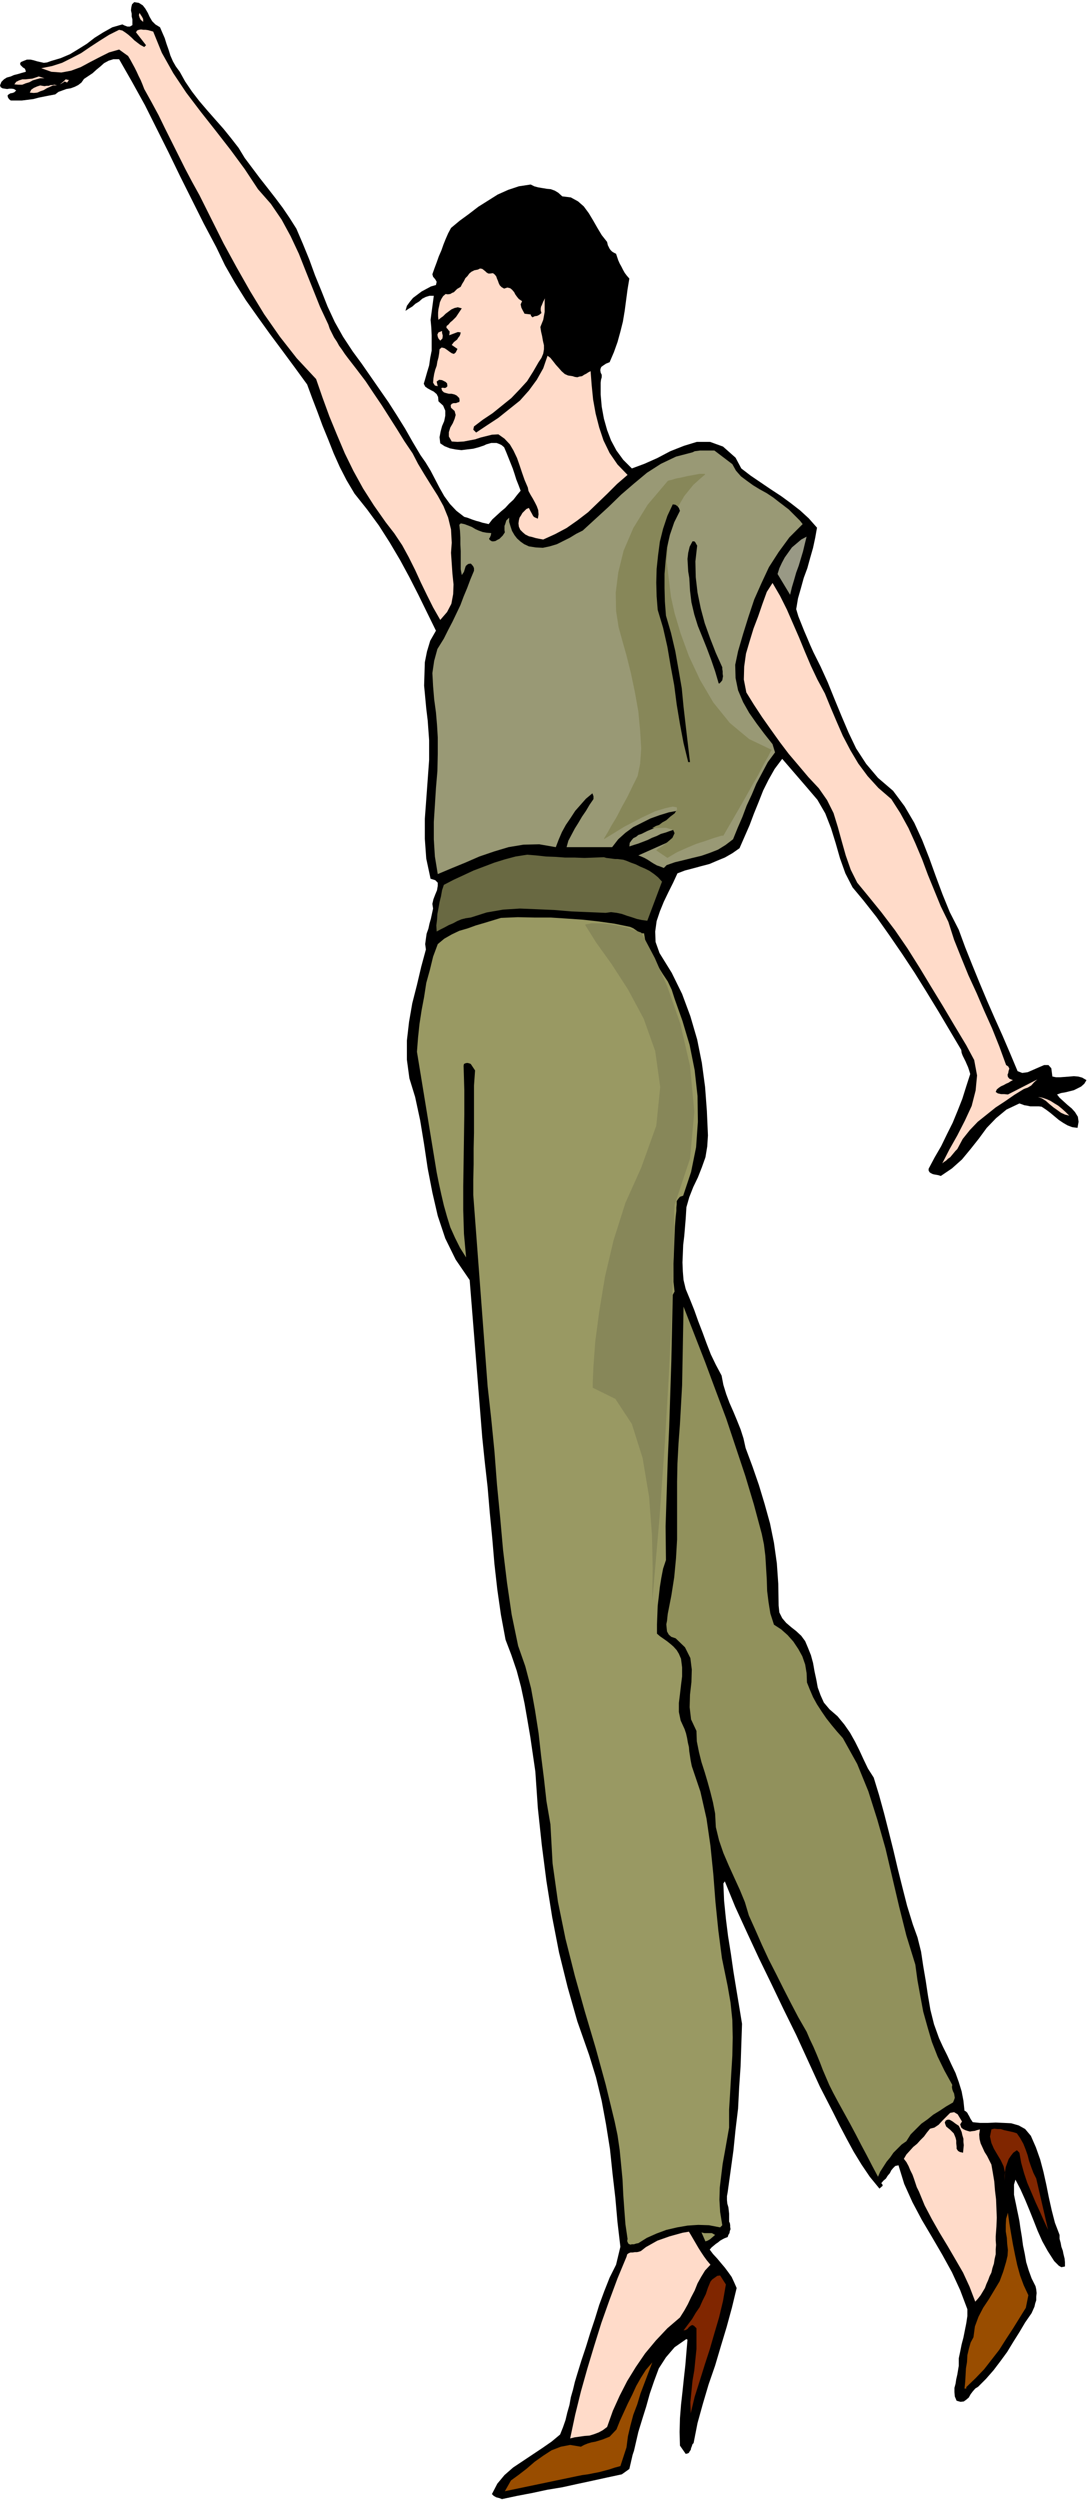 <svg xmlns="http://www.w3.org/2000/svg" fill-rule="evenodd" height="1125.228" preserveAspectRatio="none" stroke-linecap="round" viewBox="0 0 3035 6964" width="490.455"><style>.brush1{fill:#000}.pen1{stroke:none}.brush2{fill:#ffdbc9}.brush6{fill:#999963}.brush8{fill:#802600}.brush9{fill:#994d00}.brush10{fill:#878759}</style><path class="pen1 brush1" d="m446 76 6 14 7 16 5 16 6 17 5 16 7 16 8 14 11 15 15 27 19 28 20 26 23 27 22 25 23 26 21 26 21 27 17 28 21 28 21 28 22 28 21 27 21 28 19 28 19 30 18 42 18 44 16 44 18 44 17 43 20 43 23 41 27 41 25 34 25 36 25 36 25 36 23 36 23 37 21 37 22 37 14 20 14 23 12 23 13 25 13 23 16 22 18 19 22 17 8 2 8 3 8 3 9 3 8 2 9 3 9 2 9 2 10-13 12-11 12-11 12-10 11-12 12-11 10-13 10-12-6-16-6-15-5-16-5-15-6-15-6-15-6-15-6-14-7-6-6-3-8-3h-15l-7 2-7 2-6 3-15 5-15 4-17 2-16 2-17-2-15-3-15-6-12-8-2-17 3-16 4-15 6-14 3-15v-14l-6-14-13-12-1-12-4-8-8-7-8-4-9-5-7-5-4-8 3-10 6-21 6-20 3-21 4-20v-43l-1-22-2-21 9-67h-12l-10 3-10 5-9 8-10 6-9 8-10 6-9 6 4-14 8-11 9-11 12-9 12-9 13-7 13-7 14-4 2-9-4-7-6-7-2-7 6-17 6-16 6-17 7-16 6-17 6-15 7-16 8-15 24-20 26-19 26-20 27-17 27-17 29-13 30-10 33-5 10 5 11 3 12 2 12 2 11 1 11 4 10 6 11 10 24 3 20 11 16 14 14 19 12 20 12 21 12 20 15 19 2 9 5 10 3 4 4 4 5 3 6 3 3 9 3 9 4 9 5 9 4 8 5 9 6 8 7 8-5 30-4 30-4 30-5 30-7 28-8 29-10 28-12 28-10 4-9 6-4 3-2 4-1 5 1 7 3 6v7l-2 7-1 8v33l3 34 6 33 9 32 11 29 15 28 19 26 24 24 35-13 36-16 36-19 38-15 36-11h37l36 13 35 31 16 30 26 20 28 19 28 19 29 19 26 19 27 21 24 22 23 26-5 28-6 28-8 28-8 29-10 27-8 29-8 28-5 30 6 20 8 20 8 20 9 21 8 19 9 20 10 20 10 20 20 44 19 47 19 46 20 47 21 44 28 43 33 39 42 36 32 43 27 46 22 48 20 51 18 50 19 51 20 49 25 49 18 49 20 50 20 49 21 50 21 48 22 49 21 49 21 50 13 5 15-2 16-7 16-7 14-6h12l8 9 3 23 10 2h12l13-1 13-1 12-1 12 1 11 3 12 7-6 10-9 8-10 5-10 5-12 3-12 3-12 2-11 4 7 9 11 10 11 10 12 10 9 10 8 13 2 14-3 17-15-2-13-5-12-7-12-8-12-10-12-10-12-9-12-8-8-1h-24l-9-2-7-1-8-3-6-2-36 17-29 24-26 27-22 30-23 29-24 29-28 25-31 21-6-2-5-1-6-1-5-1-6-3-3-2-3-5v-5l17-32 18-31 16-33 16-32 14-34 13-33 11-35 11-34-3-10-3-9-4-9-3-7-4-8-4-8-3-8-1-8-32-54-32-54-33-54-33-53-35-53-35-51-36-51-37-47-30-36-20-39-15-42-12-42-13-42-16-41-22-38-29-34-69-80-21 28-17 30-15 30-13 33-13 32-12 32-14 32-14 32-20 14-21 12-22 9-21 9-23 6-22 6-23 6-21 8-12 26-13 26-13 27-11 27-9 27-4 29 1 29 11 31 34 55 29 59 23 62 19 65 13 65 9 67 5 67 3 68-2 31-5 30-10 28-11 28-13 27-11 28-8 28-2 32-2 24-2 24-3 25-1 25-1 24 1 25 2 24 6 25 12 29 12 30 11 31 12 31 11 30 12 31 14 29 16 30 5 26 8 26 9 24 11 25 10 24 10 25 8 25 6 27 19 51 18 52 16 53 15 54 11 54 8 57 4 57 1 61 2 19 8 16 11 13 14 12 14 11 14 13 11 15 8 19 8 20 6 22 4 23 5 23 4 22 8 22 9 20 16 19 22 19 19 23 16 23 14 25 12 24 12 26 12 25 16 25 15 49 14 51 13 51 13 52 12 51 13 52 13 51 16 52 13 36 10 40 6 40 7 41 6 40 7 41 10 40 14 39 11 24 12 24 11 24 12 25 9 25 8 26 5 26 3 28 4 2 4 4 2 4 3 5 4 8 6 9 20 2h22l22-1 23 1 20 1 21 6 18 10 16 19 14 32 12 34 9 34 8 36 7 35 8 36 9 35 13 34v11l3 11 2 11 4 11 2 10 3 12 1 10v12l-10 2-7-4-7-7-6-6-18-28-15-27-13-29-11-28-12-30-12-29-13-29-14-27-4 14v28l3 15 3 14 3 15 3 14 3 15 3 21 4 24 3 23 5 24 4 23 7 23 8 22 11 22 2 9 1 10-1 10v10l-3 9-2 9-4 9-4 9-18 26-16 27-17 27-17 28-19 26-19 25-21 24-22 22-8 5-7 8-6 8-5 9-7 6-7 5-9 1-11-3-5-12-1-12v-12l3-11 2-13 3-13 2-12 2-12v-21l4-19 4-20 5-19 4-20 4-20 3-20v-19l-20-53-23-50-27-49-28-48-29-49-26-49-23-51-16-52-9 2-6 6-5 6-4 8-6 7-5 8-7 6-6 7 3 3 1 4-9 8-27-33-23-34-22-36-19-35-20-38-18-36-19-37-18-35-33-72-33-72-35-71-34-71-35-72-33-71-33-72-29-71-4 6 2 48 5 50 6 48 8 50 7 49 8 49 8 48 8 49-2 59-2 59-4 59-3 59-7 58-6 59-8 58-8 58-2 11v11l1 10 3 10 1 9 1 9v22l2 4 1 6v5l1 6-2 5-1 6-3 5-2 6-8 3-6 3-7 4-6 5-6 4-6 5-6 5-5 6 9 12 12 13 10 12 11 13 9 12 10 14 7 15 7 16-13 54-15 55-16 53-16 54-18 52-16 54-15 54-11 56-3 3-2 6-2 5-1 5-3 4-2 4-4 2-5 1-16-23-1-38 1-38 3-38 4-36 4-38 4-36 3-36 3-35-3-2-33 23-24 28-20 31-13 35-12 35-10 36-11 35-11 36-3 13-3 13-3 13-3 13-4 12-3 13-3 13-3 13-21 15-42 9-41 9-42 9-41 9-42 7-42 9-42 8-42 9-8-3-8-2-7-4-5-5 15-29 20-24 24-21 27-18 27-18 27-18 26-18 24-20 8-20 7-20 5-21 6-21 4-22 6-21 5-21 6-20 12-39 13-39 12-39 13-39 12-39 14-38 15-38 18-36 12-50-8-68-6-68-8-69-7-67-11-69-12-65-16-66-19-62-33-94-27-95-24-97-19-98-16-100-13-101-11-103-7-102-7-48-7-48-8-47-8-46-10-47-12-45-15-44-16-42-13-70-10-70-8-71-6-71-7-72-6-71-8-71-7-68-35-438-39-57-29-59-21-63-15-65-13-67-10-67-11-67-14-65-16-52-7-52v-53l6-52 9-52 13-51 12-51 13-48-2-15 2-15 2-14 5-14 3-14 4-14 3-14 3-14-2-13 3-13 5-13 5-12 2-12v-9l-7-7-13-4-12-56-4-55v-56l4-54 4-55 4-55v-55l-4-55-4-33-3-32-3-32 1-32 1-33 6-30 9-30 16-28-25-51-24-49-25-49-26-48-29-49-30-47-33-45-35-44-22-37-19-37-17-38-15-38-16-39-14-38-15-39-14-38-35-48-34-46-35-47-33-46-34-48-30-48-28-49-24-50-35-66-33-66-33-66-32-66-33-66-33-66-36-65-36-63h-16l-13 4-13 7-10 9-11 9-11 10-12 8-12 8-7 10-9 7-10 5-11 4-12 2-11 4-11 4-9 7-16 3-15 3-15 3-15 4-16 2-16 2H30l-5-4-3-5-1-5 3-3 5-3 6-1 5-2 5-5-6-4-6-1h-7l-6 1-7-1-6-1-5-3-2-5 4-10 7-7 8-5 11-3 9-4 12-3 10-3 11-3-1-5-2-4-5-3-3-3-4-4-1-4 2-4 7-3 10-4h10l9 2 10 3 9 2 9 2 9-1 11-4 27-8 26-11 23-14 24-15 22-17 24-15 25-14 28-8 6 3 8 3h7l7-4V54l-2-8v-8l-2-9 1-9 2-8 6-6 13 2 11 7 7 9 7 12 5 11 7 12 9 9 13 8z"/><path class="pen1 brush2" d="m399 61-7-6-3-6-2-7 2-6 3 5 4 6 3 6v8zm3 70 5-5-28-36 3-5 5-2 6-1 7 1h6l7 1 7 2 7 2 24 59 32 57 36 54 41 54 41 52 42 54 39 53 37 56 36 41 30 44 25 46 23 49 19 48 20 50 20 50 23 49 4 12 6 12 6 12 8 12 6 11 8 11 8 12 9 12 24 31 25 33 22 33 23 34 21 33 21 33 21 34 23 34 15 29 18 30 18 29 19 30 16 29 13 32 8 33 2 37-2 28 2 30 2 29 3 29-1 27-5 27-12 23-19 22-20-35-17-34-17-35-16-35-18-36-18-33-22-33-24-31-33-47-30-47-27-49-24-49-22-52-21-51-19-52-18-52-54-58-47-60-44-63-39-64-38-67-36-66-34-68-33-66-21-38-19-36-19-38-18-36-19-38-18-37-20-37-20-36-5-13-5-12-6-12-5-11-6-12-6-11-6-11-6-10-25-18-28 8-26 13-27 14-26 14-27 10-27 5-28-2-28-10 30-6 28-9 26-13 27-14 25-17 26-17 27-17 28-14 9 2 9 6 8 6 9 8 7 7 9 7 8 6 11 6zm-278 87h-12l-11 3-10 3-9 5-10 3-10 4H51l-11-1 5-7 8-4 9-3h9l9-1 10-1 9-3 9-3 16 5z"/><path class="pen1 brush2" d="m192 223-2 3-3 4-7-3-4 3-5 3-4 2 5-4 6-5 5-5 9 2zm-33 15h-11l-9 4-9 4-8 5-9 3-9 4-10 1-11-1 4-8 7-5 9-4 9-3 6 1 6 1 6-1h6l5-2h5l6-1 7 2z"/><path class="pen1 brush1" d="M1561 572h9l10 1 10 1 11 4 8 4 9 6 7 8 6 11 7 15 9 15 8 16 9 16 8 14 10 15 10 14 12 14 17 26 8 27v28l-5 29-9 28-8 29-7 29-1 29-4 7-4 9-4 8-4 8-6 6-6 7-7 5-8 5-12-1-9 3-9 5-9 6-9 5-9 3-10-1-10-5-19-19-12-20-8-22-3-23-1-25 2-24 3-25 5-24-3-8-1-7-1-8-1-7-4-7-3-5-6-4-8-1-7 7-4 10-4 10-3 10-6 8-5 7-7 3h-9l-2-16-5-12-9-11-8-9-10-11-7-10-3-13 2-14-5-7-5-4-6-3h-6l-7-2-6-1-6-3-4-5-14-3h-26l-13 2-14 2-13 4-12 6-11 7-5 4-3 7-4 7-3 8-5 5-5 4h-7l-7-3-15-12 4-14 6-13 6-14 6-12 5-14 5-13 5-14 4-13 23-17 22-17 22-19 24-17 22-16 25-13 26-10 29-4 8-5 9-1 9 2 9 3 9 2 9 3h9l10-1 25 25z"/><path class="pen1 brush2" d="m1374 761 5 4 4 5 2 6 3 7 2 6 3 6 5 5 7 4 9-3 8 2 5 4 6 7 3 6 5 7 5 6 9 6-4 9 2 9 4 8 5 9 17 2 1 4 4 4 6-3 7-1 6-3 6-5-2-7v-6l1-5 2-4 4-10 5-9-1 7v31l-2 11-2 11-4 10-4 10 2 13 3 13 2 12 3 13v11l-2 12-5 12-8 12-15 26-17 27-21 23-23 24-26 21-26 21-27 18-25 19-2 9 8 8 30-20 32-21 30-24 30-24 25-28 22-30 18-32 12-35 8 6 8 10 7 9 9 10 7 8 9 8 9 4 13 2 6 2 7 1 6-2 7-1 6-4 6-3 6-4 6-3 3 39 4 40 7 39 10 39 12 36 17 35 22 32 28 29-29 25-27 27-27 26-27 26-30 23-30 21-32 17-33 15-11-2-10-2-10-3-9-2-10-5-7-6-7-7-4-9-1-9 1-8 2-8 4-6 4-7 5-5 6-6 7-3 4 8 5 9 2 4 3 4 4 2 7 3 2-12-1-12-4-11-5-10-6-11-6-10-6-11-2-10-9-21-7-20-7-21-7-20-10-21-10-17-15-16-17-12-18 1-16 4-16 4-15 5-16 3-16 3-17 1-16-1-8-14v-12l4-13 7-12 5-12 3-11-3-11-10-9-1-7 3-4 5-2h7l5-2 4-1 1-4-1-7-7-7-6-3-8-2h-8l-8-2-6-2-5-5-2-7 4-1 5 1 4-1 4-4-1-8-4-4-6-3-4-2-8-1-7 5 3 13-8-2-5-8 1-12 2-12 3-12 4-11 2-12 3-11 2-12 1-11 6-5 8 2 6 4 8 6 6 4 6 2 5-4 5-10-16-11 6-8 9-7 3-5 4-5 2-5 1-5-8-1-8 3-8 3-8 3 1-7v-4l-3-3-2-3-3-3-1-2 1-4 5-4 5-6 6-5 5-5 5-5 4-6 4-6 4-6 4-6-11-3-9 2-9 4-8 6-8 6-7 7-7 5-6 5-1-10v-10l1-10 2-9 2-10 4-9 5-8 7-6 6 1 7-1 5-3 5-2 9-9 10-6 4-8 5-8 4-8 6-6 5-7 6-5 8-4 10-2 6-3 6 1 4 3 5 4 3 3 5 3h5l8-1z"/><path class="pen1 brush2" d="m1227 949-5-6-2-5-1-6 3-6 10-4v5l2 8-1 8-6 6z"/><path class="pen1" style="fill:#999975" d="m2041 1293 10 18 14 16 16 12 18 13 18 11 20 11 18 12 18 14 8 6 9 7 8 6 8 8 7 7 8 8 8 8 8 10-37 37-30 41-27 42-21 45-20 45-16 48-15 48-14 48-8 38 1 37 7 34 14 33 17 30 21 30 21 28 23 29 7 23-20 27-16 30-16 30-13 31-14 30-12 32-13 30-13 32-21 16-21 13-23 9-23 8-25 6-24 6-25 6-23 8-8 8-10-4-9-3-9-5-8-5-9-6-9-5-9-4-8-3 139-62 4-7 3-6-9-4h-9l-9 1-8 3-9 2-8 3-9 3-8 3-14 4-12 6-13 5-12 6-13 5-13 5-13 4-12 4 1-10 5-7 5-6 8-4 6-5 9-3 8-4 8-4 12-5 12-5 12-5 12-4 11-6 12-6 11-7 12-6-2-9-5-4-27 5-26 8-25 9-24 12-24 12-22 16-20 18-17 22h-127l5-18 9-17 9-17 10-16 10-17 11-16 10-17 11-16v-8l-3-8-18 15-15 17-15 17-13 20-13 19-11 20-9 21-8 21-46-8-44 1-42 7-40 12-41 14-39 17-39 16-38 16-8-49-3-48v-48l3-47 3-48 4-47 1-47v-47l-2-34-3-35-5-37-3-36-2-37 5-34 9-33 18-29 12-24 12-23 11-23 11-23 9-24 10-24 9-24 10-24v-7l-2-5-4-5-3-3-7 1-4 3-3 3-2 6-3 10-6 9-3-16v-51l-1-19v-18l-1-19-2-17 4-4 10 2 11 4 10 4 10 6 9 4 11 4 11 2 13 1-1 6-3 7-2 2 1 3 2 2 5 3h5l5-1 5-3 6-3 9-9 6-9-1-6v-12l2-5 3-10 8-8v12l4 13 4 12 7 12 7 9 10 9 10 7 13 6 19 3 20 1 19-4 20-6 18-9 18-9 18-11 18-9 36-33 36-33 35-34 36-31 36-30 39-25 42-20 46-12 6-3 8-1 7-1h40l50 38z"/><path class="pen1" style="fill:#999985" d="m2248 1495-5 20-5 21-6 20-6 20-7 19-6 21-6 20-5 21-35-58 5-16 7-15 8-15 10-14 10-14 13-11 13-11 15-8z"/><path class="pen1 brush1" d="m1943 1520-5 44 1 44 5 43 9 44 11 41 15 42 16 41 18 40v5l1 6v7l1 7-1 5-1 6-4 5-4 4h-2l-10-34-11-32-12-32-12-30-13-32-10-32-8-34-4-33-1-18-1-17-3-18-1-17-1-18 2-17 4-17 8-15h5l3 3 2 4 3 5z"/><path class="pen1 brush2" d="m2299 1932 16 39 17 40 17 39 21 40 22 37 26 35 30 33 36 31 25 39 23 42 19 42 19 45 16 43 18 44 18 44 21 43 16 50 20 50 20 49 23 50 21 49 22 49 20 50 19 52 6 4 3 6-2 6-1 6-2 5 1 6 4 5 10 4-6 3-6 4-7 3-7 4-7 3-6 4-6 5-3 7 6 4 9 2h9l10 1 82-42-9 8-8 9-5 3-5 3-6 2-5 2-26 16-26 18-26 17-25 20-25 20-22 23-20 25-15 28-5 5-5 6-5 6-5 6-6 4-5 5-6 4-5 4 20-39 22-39 21-41 19-41 11-43 4-42-8-43-22-41-33-55-32-54-33-54-32-53-34-54-35-51-38-50-39-48-28-34-18-36-14-40-11-39-11-40-12-39-18-36-23-33-29-31-27-32-28-33-25-33-25-35-24-34-23-35-21-34-7-36 1-36 5-36 10-34 11-36 13-34 12-35 12-33 16-25 21 36 19 38 17 39 17 39 16 39 17 40 18 38 21 39z"/><path class="pen1" style="fill:#696942" d="m1683 2388 7 2 8 1 8 1 8 1h7l8 1 8 1 9 3 12 5 14 5 12 6 14 6 12 6 13 9 11 9 11 12-41 109-15-2-14-3-15-5-13-4-14-5-14-3-16-2-15 2-48-2-48-2-48-4-47-2-48-2-47 3-46 8-44 14-14 2-12 3-12 5-11 6-12 5-11 6-12 6-11 6-1-17 2-16 1-16 3-16 3-17 4-16 3-17 5-15 27-14 28-13 28-13 29-11 29-11 29-9 30-8 32-5 25 2 27 3 27 1 27 2h27l27 1 27-1 27-1z"/><path class="pen1 brush6" d="m1756 2582 9 4 10 7 4 3 5 3 5 1h6l4 25 9 24 11 21 15 22 13 21 14 21 11 23 8 25 22 62 20 67 14 70 8 72 1 72-5 71-14 69-22 66-9 3-5 6-4 6v9l-1 9v9l-1 9-1 9-2 26-1 26-1 26-1 26-1 25v51l3 27-5 9-2 92-2 93-3 92-3 92-4 91-3 93-3 92 1 94-8 24-5 26-4 25-3 27-3 25-1 26-1 26v26l8 7 10 7 10 7 10 8 8 7 9 10 6 10 6 14 3 24v25l-3 24-3 26-3 24v25l5 24 11 24 4 12 3 13 2 12 3 13 1 12 2 13 2 13 3 15 24 71 17 75 11 76 8 79 6 78 8 79 10 77 16 78 8 46 5 48 1 49-1 51-3 49-3 51-3 50v50l-6 34-6 34-6 33-4 33-4 33-1 34 2 34 6 37-6 6-31-6-30-1-30 2-29 5-30 7-27 10-27 12-24 15-6 1-6 2h-6l-4 1-5-2-2-3-2-5 1-6-6-41-3-40-3-42-2-42-4-42-4-41-6-41-8-38-25-103-28-102-30-101-28-100-26-103-21-103-15-107-6-109-11-64-7-63-8-64-7-63-10-64-11-61-16-61-20-57-18-87-13-89-11-91-8-90-9-93-7-92-9-91-10-90-40-533v-43l1-43v-44l1-43v-132l3-42-4-6-4-6-4-6-5-2-5-1-5 1-4 2-1 5 2 68v68l-1 67-1 67-1 66v66l2 66 6 66-17-27-14-28-13-29-9-29-9-32-7-30-7-32-6-30-55-336 3-39 4-38 6-39 7-37 6-39 10-36 9-37 13-35 18-15 21-12 21-10 24-7 22-8 24-7 23-7 23-7 47-2 47 1h45l46 3 44 3 44 5 43 6 44 9z"/><path class="pen1 brush2" d="m2980 3108-12-3-11-5-11-8-10-7-11-9-10-9-11-7-11-4 12 2 12 4 11 5 11 7 10 6 11 9 10 9 10 10z"/><path class="pen1" style="fill:#91915c" d="m2123 4273 6 29 4 32 2 33 2 33 1 32 4 32 5 31 10 31 20 13 18 16 16 18 14 21 11 20 8 23 4 24 1 26 8 20 9 21 11 20 13 20 13 19 15 19 15 18 16 18 40 72 31 76 25 79 23 81 19 81 19 81 20 80 25 81 6 44 8 44 8 43 12 43 12 41 16 41 19 39 22 40-1 6 1 6 2 6 3 6 1 6 1 6-2 6-3 7-19 11-18 12-18 11-16 13-17 12-15 15-15 15-12 19-13 9-11 11-12 12-9 13-10 12-9 14-9 14-6 14-16-30-15-29-16-30-15-29-16-30-16-29-16-29-15-28-11-22-9-21-9-21-8-21-9-22-9-21-10-21-9-21-23-40-21-40-21-41-20-40-21-41-19-41-18-41-18-40-11-37-14-34-16-35-15-33-15-35-12-35-9-37-2-38-6-31-7-28-8-29-8-27-9-28-7-28-6-30-1-29-15-32-4-34 1-35 4-35 1-35-4-32-15-30-26-25-12-4-7-6-5-9-1-9-1-11 2-10 1-10 1-9 10-51 8-51 5-53 3-52v-161l1-51 3-56 4-54 3-54 3-54 1-55 1-54 1-55 1-55 30 77 30 77 29 78 30 80 26 78 27 81 24 80 22 82z"/><path class="pen1 brush2" d="m2681 5910-5 8 3 9 5 4 6 3 6 2 7 2 6-1 8-1 6-2 8-2-2 14 1 13 3 12 6 13 5 11 7 11 6 12 6 12 4 23 4 24 2 25 3 25 1 25 1 26-1 25-2 27v11l1 13-1 12v14l-3 13-2 13-4 12-3 13-5 10-4 11-5 11-4 11-6 10-6 10-7 9-8 9-16-42-18-39-22-38-21-36-23-38-21-37-20-38-16-39-6-12-4-12-4-12-4-11-6-12-5-12-6-11-7-9 7-12 10-11 9-10 11-9 9-10 10-10 8-11 9-11 12-3 12-8 11-12 11-11 10-10 11-2 10 6 12 20z"/><path class="pen1 brush1" d="m2672 5922 4 8 4 9 2 9 3 10v9l1 9-1 10-1 11-9-2-5-3-4-6v-6l-1-9v-8l-2-8-2-5-3-7-5-5-5-5-5-4-6-5-2-5-2-6 3-6 5-2h5l4 2 5 3 8 6 9 6z"/><path class="pen1 brush8" d="m2888 6069 33 143-12-26-11-25-12-26-11-26-12-28-9-27-8-29-5-28-7-7-10 7-7 9-6 9-4 11-4 11-2 12-1 13v13l1-22-4-18-8-17-9-15-10-17-7-16-4-18 4-20 8-2 9 1h9l9 3 9 2 9 2 9 2 9 3 9 13 9 16 6 15 6 17 4 16 6 17 6 16 8 16z"/><path class="pen1 brush9" d="m2866 6394-7 35-18 29-18 29-19 29-19 30-21 27-21 27-24 25-26 25v4h-5l2-19 1-18 1-19 3-18 1-19 4-17 5-18 8-15 4-30 10-27 13-25 16-24 15-25 15-25 10-27 8-27 4-17 1-16-2-17-1-17-3-18v-18l1-17 5-17 4 29 5 30 5 29 6 30 6 28 8 29 10 27 13 28z"/><path class="pen1 brush2" d="m1980 6309-15 16-11 18-10 18-8 20-10 19-9 19-10 18-12 19-35 30-32 34-30 36-26 38-24 39-21 41-19 42-16 45-12 9-11 6-13 5-13 4-14 1-14 2-14 2-12 3 14-66 16-65 18-64 19-63 20-64 22-62 23-62 25-60 2-7 4-3 5-2h6l6-1h6l5-1 6-2 14-11 16-9 16-9 17-6 17-6 18-5 18-5 18-3 6 10 7 12 7 12 7 12 7 11 8 12 8 11 10 12z"/><path class="pen1 brush6" d="m1993 6226-7 6-7 6-7 4-6 2-11-25 8 2h21l9 5z"/><path class="pen1 brush8" d="m2023 6364-8 46-11 46-13 44-13 45-14 43-14 45-14 44-11 46-1-31 3-30 3-30 5-29 3-30 3-29v-58l-4-4-3-3-5-2-4 2-5 4-4 5-5 3-6 1 12-16 12-16 10-17 11-16 8-18 9-18 6-18 7-17 5-6 7-5 7-5 8-1 16 25z"/><path class="pen1 brush9" d="m1746 6818-17 52-15 4-15 5-15 4-15 4-16 3-15 3-15 2-15 3-201 42 17-30 22-16 22-17 22-19 24-17 23-15 26-10 26-5 30 5 9-5 10-4 10-3 11-2 10-3 10-3 10-4 10-4 19-20 10-25 11-24 11-24 12-24 11-24 13-23 14-22 18-21-11 29-11 29-11 29-9 30-11 29-8 30-7 30-4 31z"/><path class="pen1 brush10" d="m1860 1341-55 65-40 65-27 63-15 61-7 56 1 51 7 45 11 40 11 39 12 48 11 52 10 56 5 53 3 50-3 43-7 34-14 28-14 29-16 29-15 29-14 23-11 20-8 13-2 5 57-35 48-25 38-18 30-9 19-4 11 2 1 6-7 11-12 9-11 10-11 6-9 7-9 3-5 3-4 2-1 1 38-1 20 6 4 9-6 13-14 12-14 11-13 8-4 4 31 21 27-16 27-12 26-11 25-8 20-7 16-5 10-3h5l29-50 26-45 23-41 20-35 15-29 12-21 7-14 3-4-63-30-54-45-46-57-37-63-31-66-23-63-17-57-10-45-12-99 6-78 18-61 25-43 25-31 21-19 12-10-1-2h-14l-16 3-17 3-17 4-16 3-13 4-9 2-2 2z"/><path class="pen1 brush1" d="m1895 1423-16 32-12 35-8 35-4 38-3 36v39l1 38 3 39 14 48 12 51 9 51 9 52 5 52 6 52 6 51 6 51h-5l-13-53-10-53-9-54-7-54-10-54-9-53-12-53-15-50-3-38-1-38 1-38 4-38 5-38 9-36 12-36 15-32 7 1 6 4 4 5 3 8z"/><path class="pen1 brush10" d="m1631 2577 30 48 43 60 46 71 44 82 32 90 14 100-11 108-42 117-44 98-33 104-24 102-16 97-11 83-5 68-2 44v17l63 31 46 70 30 95 18 108 8 106 2 93-1 65v25l20-230 15-210 11-188 8-161 4-132 3-98v-62l1-21 43-129 12-131-12-128-27-117-36-103-35-80-28-53-10-18-40-14-33-7-27-4-21-1h-17l-10 2-7 1-1 2z"/></svg>
